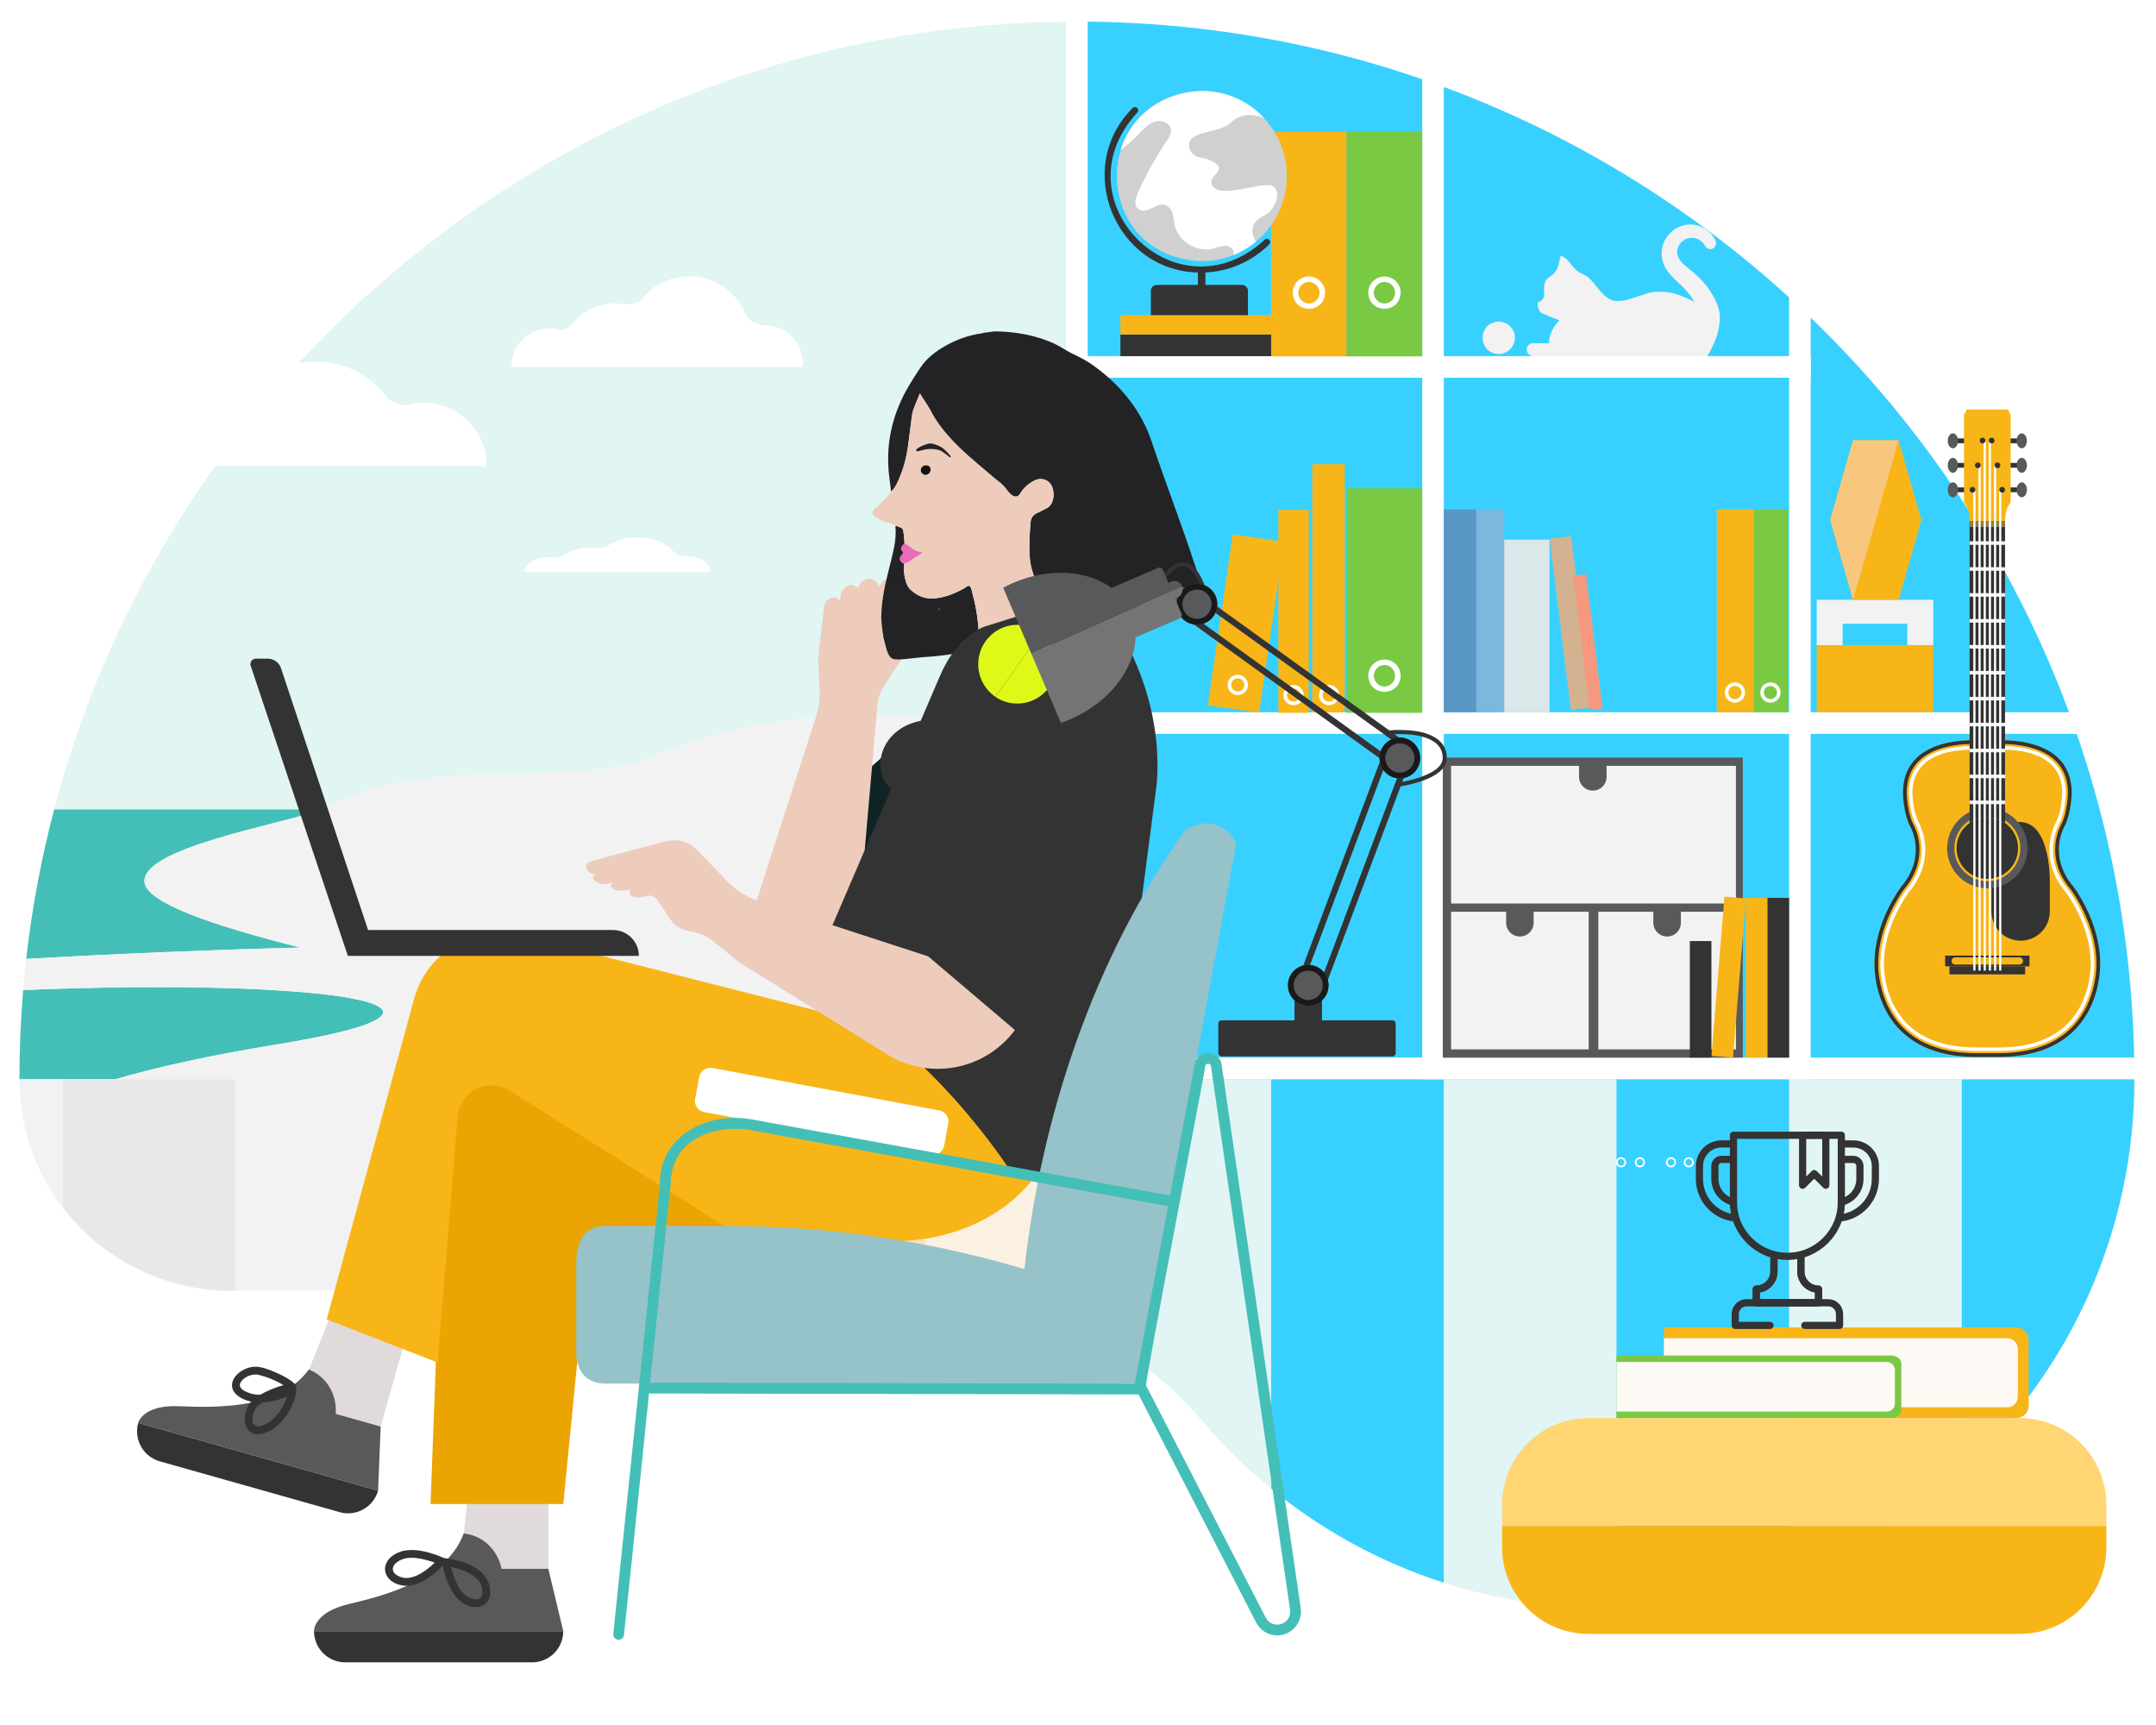 <svg width="600" height="480" viewBox="0 0 600 480" fill="none" xmlns="http://www.w3.org/2000/svg"><g clip-path="url(#clip0_43_5016)"><path d="M299.7 6.006C462.234 6.006 593.994 137.766 593.994 300.3H299.7V6.006z" fill="#38D1FF"/><path d="M89.751 225.225c29.654-16.076 67.19-5.096 91.564-14.419 30.129-13.579 78.54-16.087 99.851-4.102C281.166 206.704 281.136 215.581 280.884 225.225h18.813V6.006C163.109 6.006 48.262 99.058 15.07 225.225h74.681z" fill="#E1F5F3"/><path d="M6.442 275.482C5.759 283.665 5.413 291.938 5.405 300.3H32.129C43.726 296.956 58.246 293.682 76.438 290.734c67.188-10.888 12.644-18.629-69.996-15.252z" fill="#44BFB7"/><path d="M40.24 245.647c-1.376-9.643 37.278-16.062 49.511-20.42H15.073c-3.594 13.661-6.195 27.565-7.784 41.602C36.22 265.176 62.807 264.2 83.587 263.657 58.697 257.449 41.024 251.144 40.24 245.647z" fill="#44BFB7"/><path d="M278.992 249.083l-24.337 45.211S226.411 290.383 190.426 284.476C191.448 290.782 184.256 296.638 169.005 299.039 166.368 299.453 163.844 299.874 161.408 300.3H299.7V225.225H280.887C280.611 235.916 280.065 247.553 278.992 249.083z" fill="#8EBCBB"/><path d="M40.24 245.647C41.024 251.146 58.697 257.45 83.587 263.657 104.25 263.118 119.171 263.008 124.925 263.088 167.196 263.684 188.83 274.63 190.426 284.476 226.411 290.383 254.654 294.294 254.654 294.294l24.338-45.211C280.778 248.034 281.244 208.919 281.166 206.704 259.72 194.634 211.084 197.346 181.315 210.807 156.945 220.128 119.399 209.15 89.751 225.226c-12.234 4.357-50.887 10.777-49.511 20.421z" fill="#F2F2F2"/><path d="M190.426 284.476C188.83 274.628 167.196 263.682 124.925 263.088 119.171 263.008 104.25 263.118 83.588 263.657 62.808 264.2 36.223 265.176 7.289 266.829 6.965 269.7 6.682 272.584 6.442 275.483 89.081 272.106 143.626 279.848 76.438 290.735 58.248 293.683 43.726 296.958 32.129 300.301H161.408C163.844 299.878 166.368 299.454 169.005 299.04 184.256 296.638 191.448 290.782 190.426 284.476z" fill="#F2F2F2"/><path d="M545.945 300.3V409.072C561.1 395.297 573.204 378.503 581.479 359.77 589.754 341.037 594.017 320.779 593.993 300.3H545.945z" fill="#38D1FF"/><path d="M497.897 300.3V438.345C515.647 431.769 531.962 421.829 545.945 409.072V300.3H497.897z" fill="#44BFB7" fill-opacity=".16"/><path d="M449.85 447.409C466.26 447.097 482.501 444.033 497.898 438.345V300.3H449.85V447.409z" fill="#38D1FF"/><path d="M401.802 300.3V440.418C417.319 445.397 433.557 447.76 449.85 447.412V300.3H401.802z" fill="#44BFB7" fill-opacity=".16"/><path d="M353.753 300.3V414.246c14.235 11.656 30.534 20.533 48.048 26.169V300.297L353.753 300.3z" fill="#38D1FF"/><path d="M305.705 300.3v71.629C316.722 377.963 326.542 385.962 334.679 395.532 340.46 402.332 346.844 408.596 353.753 414.246V300.3H305.705z" fill="#44BFB7" fill-opacity=".16"/><path d="M257.657 300.3v58.884C274.47 359.474 290.959 363.849 305.705 371.929V300.3H257.657z" fill="#FBF1E2"/><path d="M209.609 300.3v58.859h46.228C256.445 359.159 257.051 359.173 257.657 359.184V300.3H209.609z" fill="#FCE2BA"/><path d="M209.61 300.3H161.562v58.859H209.61V300.3z" fill="#FBF1E2"/><path d="M161.562 300.3H113.514v58.859h48.048V300.3z" fill="#FCE2BA"/><path d="M113.513 300.3H65.465v58.859H113.513V300.3z" fill="#F2F2F2"/><path d="M17.417 300.3v35.629C23.031 343.311 30.309 349.262 38.659 353.298 47.008 357.334 56.193 359.342 65.465 359.156V300.3H17.417z" fill="#E8E8E8"/><path d="M5.405 300.3C5.387 313.174 9.608 325.695 17.417 335.929V300.3H5.405z" fill="#F2F2F2"/><path d="M6e2 294.294H296.696V300.301H6e2V294.294z" fill="#fff"/><path d="M6e2 198.198H296.696V204.205H6e2V198.198z" fill="#fff"/><path d="M503.904 99.099H296.696V105.105H503.904V99.099z" fill="#fff"/><path d="M302.703 300.3V0H296.697V300.3H302.703z" fill="#fff"/><path d="M401.803 300.3V20.571H395.796V300.3H401.803z" fill="#fff"/><path d="M503.904 300.3V80H497.898V300.3H503.904z" fill="#fff"/><path d="M6e2 300.3V198.198H593.994V300.3H6e2z" fill="#fff"/><path d="M365.206 198.246H374.215v-69.07H365.206v69.07z" fill="#F8B518"/><path d="M336.133 196.247l14.263 2.083L357.338 150.786l-14.263-2.083L336.133 196.247z" fill="#F8B518"/><path d="M355.764 198.353H364.234V141.882H355.764v56.471z" fill="#F8B518"/><path d="M412.012 141.742h-10.21v56.456h10.21V141.742z" fill="#5998C5"/><path d="M431.231 150.15H416.816v48.048h14.415V150.15z" fill="#DBE7E9"/><path d="M418.618 141.742H410.811v56.456H418.618V141.742z" fill="#7CB8DD"/><path d="M437.238 149.176 431.276 149.908 437.132 197.598 443.094 196.866 437.238 149.176z" fill="#D3B291"/><path d="M441.38 159.747 437.838 160.182 442.43 197.584 445.972 197.15 441.38 159.747z" fill="#F5987E"/><path d="M311.801 99.099h42.043V93.093H311.801v6.006z" fill="#333"/><path d="M311.801 93.093h42.043V87.688H311.801v5.406z" fill="#F8B518"/><path d="M395.797 135.882H374.775v62.462h21.022V135.882z" fill="#7AC943"/><path d="M369.883 191.088C370.186 191.09 370.486 191.149 370.767 191.265 371.05 191.382 371.307 191.554 371.523 191.77 371.74 191.986 371.912 192.242 372.029 192.524 372.146 192.805 372.207 193.107 372.207 193.411V193.412C372.207 194.028 371.961 194.618 371.523 195.054 371.088 195.488 370.499 195.732 369.883 195.735 366.786 195.621 366.785 191.201 369.883 191.088z" fill="#F8B518" stroke="#fff"/><path d="M344.471 188.265C344.774 188.266 345.074 188.326 345.354 188.441 345.638 188.558 345.895 188.731 346.111 188.946 346.328 189.162 346.5 189.418 346.617 189.7 346.734 189.982 346.795 190.283 346.795 190.588V190.589C346.795 191.204 346.549 191.795 346.111 192.231 345.676 192.664 345.087 192.909 344.471 192.911 341.374 192.798 341.372 188.378 344.471 188.265z" fill="#F8B518" stroke="#fff"/><path d="M360 191.088C360.303 191.09 360.604 191.149 360.884 191.265 361.167 191.382 361.424 191.554 361.641 191.77 361.857 191.986 362.029 192.242 362.146 192.524 362.263 192.805 362.324 193.107 362.324 193.411V193.412C362.324 194.028 362.078 194.618 361.641 195.054 361.205 195.488 360.616 195.732 360 195.735 356.903 195.621 356.902 191.201 360 191.088z" fill="#F8B518" stroke="#fff"/><path d="M385.285 185.031C386.074 185.043 386.826 185.365 387.379 185.927 387.933 186.488 388.243 187.245 388.243 188.034 388.243 188.823 387.933 189.58 387.379 190.141 386.826 190.703 386.074 191.025 385.285 191.037 384.497 191.025 383.745 190.703 383.191 190.141 382.638 189.58 382.328 188.823 382.328 188.034 382.328 187.245 382.638 186.488 383.191 185.927 383.745 185.365 384.497 185.043 385.285 185.031zM385.285 183.529C384.09 183.529 382.945 184.004 382.1 184.849 381.255 185.694 380.78 186.84 380.78 188.034 380.986 193.997 389.585 193.996 389.789 188.034 389.79 187.443 389.673 186.857 389.447 186.31 389.22 185.764 388.889 185.267 388.47 184.849 388.052 184.431 387.556 184.099 387.009 183.872 386.463 183.646 385.877 183.529 385.285 183.529z" fill="#fff"/><path d="M374.775 36.706H353.754V99.168h21.021V36.706z" fill="#F8B518"/><path d="M368.769 81.451C368.769 82.646 368.294 83.791 367.449 84.636 366.605 85.481 365.459 85.955 364.264 85.955 358.302 85.749 358.303 77.151 364.264 76.946 364.856 76.946 365.442 77.063 365.988 77.289 366.535 77.515 367.031 77.847 367.45 78.266 367.868 78.684 368.2 79.181 368.426 79.727 368.652 80.274 368.769 80.859 368.769 81.451z" fill="#F8B518"/><path d="M364.264 78.448C365.053 78.46 365.805 78.781 366.358 79.343 366.911 79.905 367.221 80.662 367.221 81.451S366.911 82.996 366.358 83.558 365.053 84.442 364.264 84.454C363.475 84.442 362.723 84.12 362.17 83.558s-.863-1.319-.863-2.107S361.617 79.905 362.17 79.343C362.723 78.781 363.475 78.46 364.264 78.448zm0-1.501C363.672 76.946 363.087 77.063 362.54 77.289 361.994 77.515 361.497 77.847 361.079 78.266 360.661 78.684 360.329 79.181 360.102 79.727 359.876 80.274 359.76 80.859 359.76 81.451 359.965 87.414 368.564 87.412 368.768 81.451 368.768 80.859 368.652 80.274 368.426 79.727 368.199 79.181 367.867 78.684 367.449 78.266 367.031 77.847 366.534 77.515 365.988 77.289 365.441 77.063 364.856 76.946 364.264 76.946z" fill="#fff"/><path d="M395.797 36.706H374.775V99.168h21.022V36.706z" fill="#7AC943"/><path d="M389.789 81.451C389.789 82.646 389.315 83.791 388.47 84.636 387.625 85.481 386.48 85.955 385.285 85.955 379.322 85.749 379.324 77.151 385.285 76.946 385.877 76.946 386.462 77.063 387.009 77.289 387.556 77.515 388.052 77.847 388.47 78.266 388.889 78.684 389.22 79.181 389.447 79.727 389.673 80.274 389.79 80.859 389.789 81.451z" fill="#7AC943"/><path d="M385.286 78.448C386.075 78.46 386.827 78.781 387.38 79.343 387.933 79.905 388.244 80.662 388.244 81.451S387.933 82.996 387.38 83.558 386.075 84.442 385.286 84.454C384.498 84.442 383.746 84.12 383.192 83.558 382.639 82.996 382.329 82.239 382.329 81.451S382.639 79.905 383.192 79.343C383.746 78.781 384.498 78.46 385.286 78.448zm0-1.501C384.091 76.946 382.946 77.421 382.101 78.266 381.256 79.11 380.781 80.256 380.781 81.451 380.987 87.414 389.586 87.412 389.79 81.451 389.791 80.859 389.674 80.274 389.448 79.727 389.221 79.181 388.89 78.684 388.471 78.266 388.053 77.847 387.557 77.515 387.01 77.289 386.463 77.063 385.878 76.946 385.286 76.946z" fill="#fff"/><path d="M487.396 141.742h10.209v56.456H487.396V141.742z" fill="#7AC943"/><path d="M477.786 141.742h10.21v56.456h-10.21V141.742z" fill="#F8B518"/><path d="M482.823 190.382C483.127 190.384 483.427 190.443 483.707 190.559 483.99 190.676 484.247 190.848 484.464 191.064 484.68 191.28 484.853 191.536 484.97 191.818 485.087 192.099 485.147 192.401 485.147 192.706V192.707C485.147 193.322 484.901 193.912 484.464 194.348 484.029 194.782 483.439 195.026 482.823 195.029 479.726 194.915 479.725 190.496 482.823 190.382z" fill="#F8B518" stroke="#fff"/><path d="M492.706 190.382C493.009 190.384 493.31 190.443 493.59 190.559 493.873 190.676 494.13 190.848 494.347 191.064 494.563 191.28 494.735 191.536 494.853 191.818 494.969 192.099 495.03 192.401 495.03 192.706V192.707C495.03 193.322 494.784 193.912 494.347 194.348 493.912 194.782 493.322 195.026 492.706 195.029 489.609 194.915 489.608 190.496 492.706 190.382z" fill="#7AC943" stroke="#fff"/><path d="M485.01 210.811H401.526v83.483H485.01V210.811z" fill="#58595B"/><path fill-rule="evenodd" clip-rule="evenodd" d="M426.802 253.701V256.765C426.802 257.78 426.398 258.754 425.68 259.473 424.962 260.191 423.988 260.594 422.972 260.594 421.957 260.594 420.983 260.191 420.264 259.473 419.546 258.754 419.143 257.78 419.143 256.765V253.701H403.825v38.296H442.12V253.701H426.802z" fill="#F2F2F2"/><path fill-rule="evenodd" clip-rule="evenodd" d="M467.777 253.701V256.765C467.777 257.78 467.374 258.754 466.656 259.473 465.937 260.191 464.963 260.594 463.948 260.594 462.932 260.594 461.958 260.191 461.24 259.473 460.522 258.754 460.118 257.78 460.118 256.765V253.701H444.801v38.296h38.295V253.701H467.777z" fill="#F2F2F2"/><path fill-rule="evenodd" clip-rule="evenodd" d="M447.098 213.106V216.169C447.098 217.185 446.694 218.159 445.976 218.877 445.258 219.595 444.284 219.999 443.268 219.999 442.253 219.999 441.279 219.595 440.56 218.877 439.842 218.159 439.439 217.185 439.439 216.169V213.106H403.824v38.295h79.271V213.106H447.098z" fill="#F2F2F2"/><path d="M321.942 79.279h23.68C346.065 79.279 346.491 79.456 346.804 79.77 347.118 80.084 347.294 80.509 347.294 80.953V87.688H320.269V80.953C320.269 80.509 320.445 80.083 320.759 79.769 321.072 79.456 321.498 79.279 321.942 79.279z" fill="#333"/><path d="M353.213 66.718C353.129 66.634 353.03 66.568 352.92 66.522 352.811 66.477 352.694 66.454 352.576 66.454 352.457 66.454 352.34 66.477 352.231 66.522 352.121 66.568 352.022 66.634 351.939 66.718 327.462 89.243 294 55.749 316.517 31.295 316.673 31.124 316.756 30.899 316.751 30.668 316.745 30.436 316.65 30.216 316.486 30.052 316.322 29.889 316.102 29.795 315.87 29.79 315.639 29.785 315.414 29.869 315.243 30.025 298.631 46.538 310.197 75.262 333.367 75.826V79.54H335.465V75.812C342.151 75.517 348.484 72.726 353.213 67.989 353.382 67.82 353.476 67.592 353.476 67.353 353.476 67.115 353.381 66.886 353.213 66.718z" fill="#333"/><path d="M358.105 48.988C358.105 42.705 355.609 36.68 351.166 32.237 346.723 27.795 340.698 25.299 334.415 25.299c-31.426 1.248-31.417 46.139.0 47.382C337.526 72.681 340.607 72.068 343.481 70.877 346.355 69.687 348.967 67.941 351.167 65.741 353.367 63.541 355.112 60.929 356.302 58.055 357.493 55.18 358.106 52.099 358.105 48.988z" fill="#D0D0D0"/><path d="M316.771 37.444C318.154 36.004 319.533 34.389 321.447 33.822 323.361 33.256 325.916 34.405 325.911 36.402 325.807 37.352 325.426 38.251 324.817 38.988 321.69 43.648 318.962 48.563 316.663 53.682 316.012 55.129 315.492 57.071 316.693 58.105 319.06 59.949 321.849 56.219 324.345 57.07 324.841 57.285 325.279 57.615 325.624 58.031 325.969 58.447 326.211 58.939 326.33 59.466 326.637 60.499 326.673 61.593 326.906 62.646 327.913 67.2 333.084 70.362 337.597 69.183 338.562 68.84 339.553 68.578 340.562 68.401 342.067 68.189 343.809 69.359 343.272 70.964 345.531 70.054 347.635 68.802 349.512 67.251 348.441 65.531 348.1 63.282 349.37 61.77 350.739 60.138 352.701 60.013 353.908 58.259 356.298 54.786 355.614 52.334 353.908 51.651c-3.002-1.2-16.699 4.688-16.816-1.2C337.07 49.334 339.432 47.805 339.275 46.698 339.106 45.505 336.18 44.096 334.122 43.849 333.287 43.77 332.505 43.401 331.914 42.806S330.959 41.428 330.885 40.592C330.619 36.149 339.263 37.297 342.673 34.015 345.21 31.575 348.758 31.525 351.801 32.896c-12.097-13.316-34.67-8.19-39.95 8.866C313.609 40.463 315.255 39.018 316.771 37.444z" fill="#fff"/><path d="M505.58 179.513H538.013V166.9H505.58v12.613z" fill="#F2F2F2"/><path d="M512.787 179.579h18.019v-6.006H512.787v6.006z" fill="#38D1FF"/><path d="M528.37 122.523H515.691L509.352 144.712 515.691 166.9H528.37L534.71 144.712 528.37 122.523z" fill="#F8B518"/><path d="M515.691 122.523 509.352 144.712 515.691 166.9H515.702l12.634-44.377H515.691z" fill="#F8C77E"/><path d="M538.016 179.579H505.583v18.619H538.016V179.579z" fill="#F8B518"/><path d="M478.646 88.349C478.488 92.302 477.459 95.125 475.111 99.121H426.853C424.213 99.051 424.218 95.436 426.865 95.502H431.087S430.828 92.227 434.001 89.163L429.229 87.227C427.619 86.287 427.969 84.085 427.969 84.085S429.748 83.91 429.79 81.57C429.79 81.57 429.126 78.597 431.008 77.215L431.708 76.721C433.679 75.309 433.738 73.561 434.329 71.13 437.646 72.562 436.892 74.749 440.647 76.353 443.877 77.735 445.653 83.229 449.4 83.718 453.147 84.207 457.862 81.197 460.872 81.197 463.131 81.197 465.637 80.889 471.531 83.989 470.558 82.328 469.354 80.813 467.955 79.49 465.93 77.499 463.397 75.531 462.683 72.505 461.093 66.543 466.899 60.916 472.756 62.843 473.798 63.177 474.757 63.729 475.57 64.462 476.382 65.195 477.03 66.092 477.47 67.094 477.622 67.477 477.623 67.903 477.472 68.286 477.321 68.67 477.031 68.981 476.659 69.158 476.287 69.335 475.862 69.365 475.469 69.24 475.077 69.115 474.747 68.846 474.545 68.487 474.265 67.941 473.871 67.461 473.389 67.082 472.907 66.702 472.349 66.43 471.753 66.286 468.799 65.493 465.933 68.455 466.945 71.322 467.683 73.305 469.743 74.42 471.312 75.876 474.88 78.77 478.545 83.859 478.646 88.349z" fill="#F2F2F2"/><path d="M421.589 93.994C421.589 95.189 421.114 96.335 420.269 97.179 419.425 98.024 418.279 98.499 417.084 98.499 411.121 98.293 411.123 89.694 417.084 89.49 417.675 89.49 418.261 89.606 418.808 89.832 419.354 90.059 419.851 90.39 420.269 90.809 420.688 91.227 421.02 91.724 421.246 92.27 421.472 92.817 421.589 93.402 421.589 93.994z" fill="#F2F2F2"/><path d="M491.892 249.85H485.886v44.444H491.892V249.85z" fill="#F8B518"/><path d="M485.885 249.999 479.898 249.512 476.295 293.81 482.281 294.297 485.885 249.999z" fill="#F8B518"/><path d="M476.277 261.862H470.271v32.432H476.277V261.862z" fill="#333"/><path d="M497.898 249.85H491.892v44.444H497.898V249.85z" fill="#333"/><g filter="url(#filter0_i_43_5016)"><path d="M133.318 129.724C133.793 118.607 123.016 109.922 112.282 112.552 111.033 112.85 109.725 112.785 108.512 112.364 107.299 111.944 106.232 111.185 105.435 110.178 103.114 107.197 100.142 104.785 96.746 103.128 93.351 101.47 89.621 100.61 85.843 100.614 81.523 100.801 76.543 102.308 73.464 98.292 70.42 94.659 66.501 91.859 62.077 90.156 57.654 88.453 52.869 87.902 48.174 88.555 43.479 89.209 39.027 91.045 35.237 93.891 31.446 96.738 28.441 100.501 26.504 104.828 25.714 106.611 24.418 108.123 22.777 109.177 21.137 110.23 19.223 110.78 17.273 110.757 14.857 110.741 12.466 111.235 10.255 112.207 8.044 113.18 6.063 114.608 4.443 116.4c-1.62 1.791-2.843 3.905-3.589 6.202C.108 124.899-.144 127.328.114 129.73H133.314L133.318 129.724z" fill="#fff"/></g><path d="M142.352 102.099C142.311 100.505 142.636 98.923 143.3 97.474 143.965 96.025 144.952 94.748 146.186 93.739 147.421 92.73 148.87 92.017 150.422 91.654 151.974 91.292 153.589 91.289 155.143 91.646 155.902 91.828 156.698 91.788 157.436 91.532 158.174 91.276 158.823 90.814 159.307 90.201 160.718 88.387 162.525 86.919 164.59 85.91 166.655 84.901 168.923 84.378 171.221 84.38 173.849 84.493 176.876 85.412 178.749 82.968 180.599 80.757 182.982 79.053 185.673 78.016S191.274 76.644 194.13 77.042C196.986 77.44 199.693 78.558 201.998 80.29 204.303 82.023 206.129 84.314 207.305 86.946 207.785 88.031 208.573 88.951 209.571 89.592S211.733 90.568 212.919 90.554C214.389 90.545 215.844 90.846 217.189 91.438 218.535 92.031 219.739 92.901 220.725 93.991 221.71 95.082 222.454 96.368 222.907 97.767S223.513 100.643 223.355 102.104h-81L142.352 102.099z" fill="#fff"/><path d="M145.952 159.158C145.768 156.58 149.943 154.57 154.1 155.176 155.022 155.332 155.969 155.135 156.753 154.626 158.983 153.099 161.641 152.322 164.343 152.408 166.016 152.451 167.943 152.801 169.138 151.869 171.609 150.276 174.503 149.468 177.442 149.55 181.851 149.55 185.643 151.125 187.33 153.385 187.965 154.232 189.353 154.766 190.906 154.759 194.847 154.724 198.012 156.822 197.554 159.159h-51.6L145.952 159.158z" fill="#fff"/><path d="M130.923 409.13h21.678v31.756H127.628l3.295-31.756z" fill="#E1DADA"/><path d="M96.059 462.565h52.024C150.382 462.565 152.588 461.651 154.214 460.025 155.84 458.399 156.754 456.193 156.754 453.894H87.389C87.389 456.193 88.302 458.399 89.928 460.025 91.554 461.651 93.759 462.565 96.059 462.565z" fill="#333"/><path d="M156.755 453.892H87.388S87.126 448.713 96.998 446.366C108.509 443.646 124.482 439.113 129.027 426.705 134.407 427.218 138.515 431.341 139.595 436.55h13.006l4.154 17.342z" fill="#58595B"/><path d="M136.282 441.492C134.764 434.578 124.489 433.703 123.608 433.563 123.022 433.318 116.743 430.357 111.907 431.627 104.773 433.786 106.077 440.954 113.095 441.279 117.567 441.279 121.826 437.114 123.211 435.619 123.614 437.561 124.939 442.826 127.891 445.355 131.666 448.753 137.445 447.416 136.282 441.492zM111.318 438.756C108.153 437.538 108.895 434.83 112.497 433.714 115.142 432.965 118.937 434.085 120.972 434.826 118.749 437.025 114.597 440.145 111.318 438.756zM133.437 444.801C132.59 445.295 130.896 445.074 129.302 443.709 127.207 441.916 126.042 438.142 125.531 436.037 128.593 436.669 133.49 438.395 134.153 441.896 134.311 442.734 134.429 444.226 133.436 444.801H133.437z" fill="#333"/><path d="M92.533 364.685 113.394 370.578l-8.634 30.561L80.728 394.349l11.805-29.664z" fill="#E1DADA"/><path d="M44.454 406.627l50.064 14.145C96.731 421.397 99.102 421.117 101.108 419.995 103.115 418.872 104.594 416.998 105.22 414.785l-66.749-18.86C37.845 398.138 38.124 400.508 39.246 402.515S42.241 406.001 44.454 406.627z" fill="#333"/><path d="M105.222 414.785l-66.751-18.86S39.626 390.87 49.765 391.296C61.582 391.807 78.186 391.79 85.933 381.083 90.971 383.04 93.803 388.124 93.427 393.43l12.517 3.536L105.222 414.785z" fill="#58595B"/><path d="M82.497 386.266C82.999 384.306 74.815 380.796 72.489 380.455 67.228 379.228 60.887 385.598 67.202 389.049 68.048 389.502 68.957 389.827 69.897 390.016 66.749 393.671 67.635 400.802 73.765 398.74 79.105 396.832 82.495 390.024 82.497 386.266zM66.869 384.864C67.462 383.436 69.891 382.096 72.015 382.571 74.439 383.168 76.758 384.127 78.896 385.415 76.63 386.057 74.445 386.959 72.387 388.105 70.774 388.141 69.183 387.72 67.799 386.89 66.398 385.993 66.752 385.144 66.869 384.864zm5.728 11.952C68.904 397.79 70.135 392.016 72.305 390.749 72.557 390.574 72.819 390.407 73.082 390.243 75.449 390.112 77.772 389.539 79.929 388.555 79.017 391.25 76.594 395.766 72.597 396.816z" fill="#333"/><path fill-rule="evenodd" clip-rule="evenodd" d="M276.05 296.853C267.48 335.668 249.75 341.542 231.852 342.142L173.264 341.798C170.696 341.783 168.225 342.772 166.376 344.555 164.528 346.337 163.45 348.771 163.371 351.337l-6.614 67.176H119.82L123.491 320.852c-1.223-18.333 1.714-49.711 1.714-49.711L276.05 296.853z" fill="#EBA502"/><path fill-rule="evenodd" clip-rule="evenodd" d="M115.262 277.873 90.918 367.135l30.855 12 5.589-68.46C127.494 309.056 128.041 307.499 128.951 306.153 129.86 304.808 131.101 303.719 132.554 302.993S135.623 301.928 137.245 302.008C138.867 302.089 140.441 302.586 141.815 303.453l65.667 41.398L246.012 345.396C267.485 346.089 287.666 335.752 294.295 315.316L297.297 283.184 255.556 288.407 145.667 260.44C139.324 258.73 132.561 259.605 126.861 262.873 121.162 266.141 116.991 271.535 115.262 277.873z" fill="#F8B518"/><path d="M277.79 182.102l-46.848 41.442L231.382 255.298l59.02-20.944-12.612-52.252z" fill="#102325"/><path d="M207.883 264.587C207.694 261.34 208.116 258.087 209.129 254.997l18.206-56.308C229.162 192.52 227.114 187.174 227.944 180.622L229.324 168.947C229.704 166.298 232.904 165.143 233.87 167.446 233.43 163.169 237.221 161.501 238.821 163.873 239.496 160.12 244.115 160.211 244.685 163.544 245.378 160.194 249.903 160.266 250.114 163.338L250.476 168.477C250.792 167.997 251.223 167.602 251.729 167.329S252.802 166.913 253.377 166.914C253.646 166.933 253.907 167.018 254.136 167.162 254.365 167.305 254.555 167.503 254.689 167.737 254.824 167.971 254.898 168.235 254.907 168.505 254.915 168.775 254.857 169.043 254.738 169.285 253.78 171.19 252.997 173.178 252.399 175.224L251.124 183.083l-4.917 7.488C245.044 192.341 244.339 194.372 244.155 196.482l-6 68.503L207.883 264.587z" fill="#EDCCBC"/><path d="M249.822 134.092C251.396 130.736 252.313 127.226 252.769 123.576 253.093 120.973 253.437 118.37 253.772 115.768 253.897 114.804 254.195 113.909 254.557 113.018 255.024 111.869 255.484 110.718 255.993 109.453 256.935 111.153 258.121 112.571 258.952 114.213 260.385 117.044 262.298 119.558 264.454 121.925 267.572 125.347 271.134 128.305 274.675 131.293 275.771 132.217 276.833 133.177 277.988 134.037 278.842 134.673 279.56 135.448 280.187 136.3 280.59 136.847 281.038 137.358 281.594 137.772 282.483 138.432 283.38 138.29 283.919 137.344 284.832 135.741 286.182 134.594 287.826 133.735 289.924 132.639 292.321 133.637 292.931 135.823 293.342 137.299 293.343 138.722 292.605 140.124 292.259 140.779 291.735 141.219 291.072 141.543 290.206 141.965 289.341 142.39 288.484 142.828 287.495 143.335 286.922 144.111 286.824 145.204 286.514 148.684 286.309 152.161 286.63 155.651 286.908 158.671 288.109 161.375 289.431 164.056 290.34 165.9 291.458 167.61 292.813 169.176V169.177C293.724 170.096 294.69 170.96 295.692 171.787 297.606 173.365 299.164 175.258 300.801 177.085 302.301 178.759 303.186 178.916 305.294 178.012 306.795 177.369 308.29 176.712 309.846 176.201 311.698 175.647 313.563 175.132 315.398 174.532 319.627 173.148 323.878 171.838 328.179 170.682 329.697 170.273 331.198 169.794 332.688 169.295 334.311 168.753 334.927 167.799 334.808 166.155 334.783 165.809 334.753 165.463 334.703 165.121 334.288 162.279 333.313 159.586 332.421 156.868 328.692 145.504 324.359 134.341 320.546 123.003 318.058 115.606 313.624 109.374 307.537 104.241 305.316 102.368 303.005 100.656 300.362 99.364 298.823 98.612 297.27 97.862 295.829 96.957 293.531 95.512 291.035 94.538 288.421 93.797 284.63 92.723 280.743 92.248 276.79 92.203 275.805 92.335 274.82 92.468 273.834 92.6 273.551 92.666 273.27 92.754 272.983 92.796 269.536 93.307 266.329 94.433 263.3 96.126 260.447 97.719 257.926 99.614 256.124 102.326 255.125 103.829 254.15 105.343 253.215 106.882 248.21 115.12 246.246 123.933 247.56 133.371 247.718 134.507 247.847 135.647 247.989 136.786 248.843 136.04 249.36 135.079 249.822 134.092z" fill="#232326"/><path d="M272.362 176.241C272.233 172.304 271.548 168.455 270.514 164.66 270.359 164.093 270.254 163.356 269.822 163.087 269.315 162.771 268.795 163.454 268.311 163.721 265.8 165.107 263.194 166.172 260.288 166.488 257.494 166.792 255.228 165.839 253.3 164 252.663 163.393 252.349 162.597 252.09 161.788 251.582 160.198 251.466 158.566 251.604 156.91 251.581 156.873 251.566 156.819 251.532 156.802 250.28 156.191 250.094 155.353 251.04 154.317 251.369 153.958 251.47 153.755 251.107 153.328 250.563 152.691 250.849 151.918 251.729 151.304 251.662 150.096 251.573 148.892 251.353 147.698 251.27 147.244 251.109 146.947 250.647 146.797 250.288 146.68 249.935 146.534 249.6 146.364 249.381 146.253 249.279 146.311 249.196 146.501 249.349 148.343 249.221 150.168 248.874 151.993 248.366 154.658 247.64 157.275 247.003 159.912 246.091 163.694 245.327 167.498 245.269 171.394 245.128 171.794 245.391 172.19 245.276 172.59 245.297 172.627 245.297 172.664 245.276 172.701 245.347 173.391 245.417 174.081 245.488 174.771 245.549 175.241 245.609 175.711 245.67 176.181L245.669 176.18C245.913 176.757 245.733 177.411 246.006 177.983 246.473 179.416 246.61 180.941 247.385 182.294 247.756 182.943 248.209 183.338 248.958 183.439 249.901 183.566 250.84 183.497 251.783 183.404 253.754 183.209 255.715 182.933 257.695 182.803 260.571 182.614 263.433 182.281 266.279 181.811 267.903 181.543 269.42 180.856 271.065 180.69 271.368 179.936 271.543 179.151 271.463 178.353 271.376 177.477 271.641 176.782 272.362 176.241zM261.34 169.6C261.243 169.597 261.158 169.554 261.194 169.449 261.208 169.409 261.3 169.372 261.357 169.37 261.447 169.368 261.533 169.402 261.559 169.504 261.517 169.602 261.425 169.603 261.34 169.6z" fill="#232326"/><path d="M249.6 146.364C249.936 146.534 250.288 146.68 250.647 146.797 251.109 146.947 251.27 147.243 251.353 147.698 251.573 148.892 251.662 150.096 251.729 151.304 252.553 151.529 253.145 152.098 253.787 152.589 254.612 153.22 255.591 153.503 256.658 153.717 256.264 154.284 255.659 154.455 255.176 154.782 254.4 155.306 253.601 155.802 252.862 156.371 252.475 156.669 251.906 156.484 251.605 156.91 251.467 158.566 251.583 160.198 252.091 161.788 252.349 162.598 252.663 163.393 253.3 164.001 255.228 165.839 257.495 166.792 260.288 166.489 263.194 166.172 265.801 165.108 268.311 163.721 268.795 163.454 269.315 162.771 269.822 163.087 270.254 163.357 270.359 164.093 270.514 164.66 271.548 168.455 272.233 172.305 272.362 176.241 273.29 175.736 274.302 175.444 275.304 175.124 279.438 173.806 283.695 172.872 287.738 171.269 289.44 170.593 291.185 170.02 292.813 169.177V169.176C291.458 167.61 290.34 165.9 289.43 164.056 288.108 161.375 286.908 158.671 286.63 155.651 286.309 152.161 286.514 148.685 286.824 145.204 286.922 144.111 287.495 143.335 288.484 142.829 289.341 142.39 290.206 141.965 291.071 141.543 291.735 141.219 292.259 140.779 292.605 140.124 293.343 138.722 293.341 137.299 292.93 135.824 292.321 133.637 289.924 132.639 287.825 133.735 286.182 134.594 284.831 135.741 283.918 137.344 283.38 138.29 282.482 138.432 281.594 137.772 281.038 137.359 280.59 136.847 280.187 136.3 279.56 135.448 278.842 134.674 277.988 134.037 276.832 133.177 275.771 132.217 274.675 131.293 271.133 128.305 267.572 125.347 264.454 121.925 262.297 119.558 260.385 117.044 258.952 114.213 258.121 112.571 256.935 111.153 255.993 109.453 255.484 110.718 255.023 111.869 254.557 113.018 254.195 113.909 253.896 114.805 253.772 115.768 253.437 118.37 253.093 120.973 252.768 123.576 252.313 127.226 251.396 130.737 249.822 134.092 249.359 135.079 248.843 136.04 247.989 136.786 247.881 137.024 247.786 137.261 247.587 137.456 246.221 138.799 245.062 140.325 243.467 141.468 242.611 142.081 242.704 143.233 243.603 143.788 244.608 144.408 245.572 145.128 246.814 145.33 247.339 145.415 247.85 145.604 248.352 145.784 248.717 145.914 249.142 146.015 249.196 146.501 249.279 146.31 249.381 146.252 249.6 146.364zM257.542 129.487C258.318 129.417 258.914 129.842 258.996 130.523 259.082 131.244 258.443 132.045 257.718 132.123 257.011 132.2 256.351 131.681 256.259 130.976 256.164 130.251 256.763 129.557 257.542 129.487z" fill="#EDCCBC"/><path d="M252.863 156.37C253.601 155.802 254.401 155.306 255.176 154.782 255.66 154.455 256.264 154.284 256.658 153.717 255.592 153.503 254.612 153.22 253.787 152.589 253.145 152.098 252.553 151.529 251.729 151.304 250.849 151.917 250.564 152.69 251.107 153.328 251.471 153.754 251.369 153.957 251.041 154.317 250.095 155.353 250.28 156.191 251.532 156.802 251.567 156.819 251.581 156.872 251.605 156.91 251.906 156.484 252.475 156.669 252.863 156.37z" fill="#EA6BB7"/><path d="M261.359 169.37C261.301 169.372 261.209 169.408 261.196 169.449 261.16 169.554 261.245 169.597 261.341 169.6 261.427 169.603 261.518 169.602 261.56 169.504 261.535 169.401 261.448 169.368 261.359 169.37z" fill="#433F3E"/><path d="M257.718 132.123C258.442 132.045 259.082 131.244 258.995 130.523 258.914 129.842 258.317 129.417 257.542 129.487 256.762 129.557 256.164 130.251 256.258 130.976 256.351 131.681 257.01 132.2 257.718 132.123z" fill="#171314"/><path d="M263.039 125.288C263.506 125.738 263.937 126.235 264.411 126.723 264.541 126.857 264.675 127.105 264.543 127.224 264.449 127.308 264.311 127.229 264.209 127.151 263.053 126.268 262.088 125.331 260.717 125.088 259.438 124.86 258.097 124.868 256.853 125.208 256.514 125.3 255.31 125.762 255.006 125.436 254.42 124.811 257.984 123.422 258.676 123.399 259.895 123.36 261.091 123.977 262.19 124.573 262.495 124.79 262.773 125.032 263.039 125.288z" fill="#232326"/><path d="M261.573 188.108C259.886 192.045 258.087 196.237 256.224 200.571 244.572 202.857 242.286 214.857 248.001 219.429c-12.216 28.381-23.677 55.166-23.677 55.166 32.733 13.093 57.057 51.529 57.057 51.529L290.991 327.625c16.282-15.731 22.965-44.258 25.225-65.765L321.922 218.016C324.322 187.385 304.298 164.867 304.298 164.867L274.186 174.294C270.332 175.638 265.176 179.7 261.573 188.108z" fill="#333"/><path d="M258.316 266.118l-47.253-15.389C204.498 248.596 200.351 243.08 200.351 243.08L193.942 236.462C192.858 235.343 191.495 234.533 189.994 234.115 188.493 233.697 186.907 233.686 185.401 234.083l-20.089 5.31C161.278 240.271 163.502 243.328 165.785 243.255 163.597 244.102 166.209 247.062 170.552 245.579 168.721 247.234 172.022 248.577 175.569 247.415 174.126 248.981 176.205 250.505 180.211 249.268 182.065 248.889 183.198 250.712 183.198 250.712L186.323 255.541C188.772 259.441 192.487 258.811 195.549 260.088 198.61 261.365 203.267 266.274 206.763 268.429L246.87 293.38C252.567 296.924 259.389 298.196 265.98 296.942 272.571 295.689 278.449 292.002 282.447 286.614l-24.131-20.496z" fill="#EDCCBC"/><path d="M344.015 234.894 316.224 385.125 285.01 353.91C289.562 311.509 304.185 266.663 329.918 230.866L332.177 229.862C333.279 229.372 334.471 229.114 335.677 229.104 336.884 229.095 338.079 229.333 339.19 229.805 340.3 230.277 341.301 230.972 342.131 231.848 342.962 232.723 343.603 233.76 344.015 234.894z" fill="#96C2C9"/><path d="M168.647 384.988H316.841l-31.214-31.694L283.646 352.714C257.501 345.095 230.412 341.203 203.179 341.153c-26.701-.096-34.553.0-34.553.0C163.785 341.153 160.36 343.545 160.36 351.986v25.192C160.961 382.583 163.797 384.997 168.647 384.988z" fill="#96C2C9"/><path d="M195.94 309.442l63.174 11.826C260.808 321.585 262.439 320.468 262.756 318.774L263.905 312.638C264.222 310.943 263.105 309.312 261.411 308.995l-63.174-11.826C196.543 296.852 194.912 297.968 194.595 299.663L193.446 305.799C193.129 307.494 194.245 309.124 195.94 309.442z" fill="#fff"/><path d="M355.454 455.075C354.241 455.078 353.051 454.745 352.015 454.114 350.979 453.482 350.138 452.577 349.584 451.498l-33.297-64.571C315.89 386.168 315.76 385.298 315.918 384.456l16.547-88.367C333.236 291.929 339.355 291.989 339.968 296.239L361.991 447.52C362.12 448.456 362.048 449.41 361.78 450.317 361.511 451.224 361.052 452.063 360.433 452.778 359.815 453.493 359.05 454.068 358.192 454.464 357.333 454.86 356.4 455.069 355.454 455.075zM336.198 295.989C336.009 295.977 335.822 296.038 335.677 296.159 335.531 296.281 335.438 296.454 335.417 296.642 335.51 297.263 318.505 385.019 318.949 385.536l33.304 64.588C352.642 450.884 353.288 451.48 354.076 451.808 354.865 452.135 355.743 452.172 356.556 451.911 357.369 451.65 358.062 451.11 358.513 450.385 358.964 449.661 359.143 448.799 359.018 447.955L336.994 296.675C336.987 296.577 336.961 296.482 336.917 296.395 336.873 296.308 336.812 296.231 336.738 296.167 336.664 296.103 336.579 296.055 336.486 296.024 336.393 295.994 336.295 295.982 336.198 295.989z" fill="#44BFB7"/><path d="M172.165 456.277C171.955 456.276 171.747 456.232 171.555 456.146S171.191 455.936 171.05 455.78C170.909 455.624 170.803 455.44 170.737 455.24 170.672 455.04 170.649 454.829 170.67 454.62l12.973-124.941C183.354 315.632 197.593 308.855 210.523 311.728l115.656 21.045C326.571 332.844 326.918 333.068 327.145 333.395 327.372 333.723 327.459 334.127 327.388 334.519 327.317 334.911 327.093 335.258 326.765 335.485 326.438 335.711 326.034 335.799 325.642 335.728L209.955 314.674C206.453 313.91 202.827 313.914 199.326 314.685 191.149 316.578 186.647 321.93 186.647 329.755 186.533 329.833 173.754 454.822 173.658 454.93 173.62 455.299 173.446 455.642 173.17 455.89 172.894 456.139 172.536 456.277 172.165 456.277z" fill="#44BFB7"/><path d="M180.183 384.749 180.178 387.752l137.643.262L317.827 385.011l-137.644-.262z" fill="#44BFB7"/><path fill-rule="evenodd" clip-rule="evenodd" d="M74.51 183.277H71.188C70.949 183.277 70.714 183.334 70.501 183.443 70.289 183.552 70.105 183.71 69.966 183.903 69.827 184.097 69.735 184.321 69.7 184.557 69.664 184.793 69.685 185.035 69.761 185.261l27.044 80.715H177.79C177.79 264.07 177.032 262.242 175.684 260.894 174.336 259.546 172.508 258.789 170.602 258.789H102.437L78.204 185.936C77.945 185.161 77.449 184.488 76.786 184.011S75.327 183.277 74.51 183.277z" fill="#333"/><path fill-rule="evenodd" clip-rule="evenodd" d="M560.921 369.369C561.841 369.326 562.741 369.648 563.424 370.266 564.107 370.885 564.517 371.748 564.565 372.668v18.628C564.517 392.216 564.107 393.079 563.424 393.697S561.841 394.638 560.921 394.595H463.063V369.369H560.921z" fill="#F8B518"/><path d="M558.565 391.591H463.064V372.372h95.501C559.36 372.372 560.123 372.688 560.685 373.25 561.247 373.812 561.562 374.574 561.562 375.369v13.225C561.562 389.389 561.247 390.151 560.685 390.713 560.123 391.275 559.36 391.591 558.565 391.591z" fill="#FDFAF5"/><path fill-rule="evenodd" clip-rule="evenodd" d="M526.283 377.177C527.855 377.177 529.129 378.197 529.129 379.455v12.862C529.129 393.575 527.855 394.595 526.283 394.595H449.85V377.177h76.433z" fill="#7AC943"/><path d="M525.059 392.792h-75.21V378.978h75.21C525.661 378.978 526.238 379.217 526.663 379.643 527.088 380.068 527.327 380.645 527.327 381.246v9.279C527.327 390.822 527.268 391.117 527.155 391.392 527.041 391.668 526.873 391.918 526.663 392.128 526.452 392.339 526.202 392.506 525.927 392.62 525.652 392.734 525.357 392.792 525.059 392.792z" fill="#FDFAF5"/><path d="M586.186 418.619C586.167 412.253 583.63 406.154 579.13 401.653 574.629 397.151 568.53 394.614 562.164 394.595H442.042C435.676 394.613 429.576 397.15 425.075 401.652 420.573 406.153 418.036 412.253 418.018 418.619V424.625H586.186V418.619z" fill="#FFD673"/><path d="M418.018 424.625V430.631C418.036 436.996 420.573 443.096 425.075 447.598 429.576 452.099 435.676 454.636 442.042 454.655H562.164C568.53 454.635 574.629 452.098 579.13 447.597 583.63 443.095 586.167 436.996 586.186 430.631V424.625H418.018z" fill="#F8B518"/><path d="M389.052 218.926C389.188 218.908 392.427 218.469 395.72 217.315 397.682 216.628 399.252 215.827 400.386 214.936 401.889 213.754 402.648 212.402 402.642 210.916 402.633 208.953 401.917 207.321 400.512 206.064 398.681 204.425 395.738 203.457 391.764 203.187 388.849 202.989 386.49 203.253 386.391 203.264L386.52 204.41 386.455 203.837 386.52 204.41C386.612 204.399 395.813 203.399 399.752 206.926 400.919 207.971 401.489 209.277 401.496 210.921 401.508 213.517 398.165 215.236 395.359 216.221 392.175 217.339 388.934 217.779 388.902 217.783L389.052 218.926z" fill="#333"/><path d="M336.745 167.539C335.754 163.815 334.611 160.994 333.349 159.154 332.194 157.47 330.901 156.547 329.508 156.411 325.321 156.002 321.972 162.894 321.831 163.188L322.865 163.691C322.877 163.665 323.682 162.001 324.925 160.413 326.018 159.017 327.682 157.389 329.402 157.558 331.042 157.719 333.455 159.632 335.638 167.833L336.745 167.539z" fill="#333"/><path d="M339.974 283.918h20.274V274.671C360.248 272.54 361.962 270.813 364.078 270.813 366.195 270.813 367.908 272.54 367.908 274.671V283.918H387.49C387.993 283.918 388.413 284.287 388.413 284.793V293.044C388.413 293.55 387.993 293.96 387.49 293.96H339.974C339.471 293.96 339.043 293.55 339.043 293.044V284.793C339.043 284.287 339.471 283.918 339.974 283.918z" fill="#333"/><path d="M389.235 206.938C389.498 206.938 389.759 206.986 390.009 207.082 390.556 207.29 390.99 207.701 391.231 208.237 391.471 208.774 391.489 209.373 391.282 209.924L366.171 276.73C365.851 277.582 365.027 278.155 364.122 278.155 363.859 278.155 363.598 278.107 363.348 278.012 362.218 277.581 361.647 276.306 362.075 275.169l25.111-66.806C387.507 207.511 388.33 206.938 389.235 206.938zM389.235 205.208C387.657 205.208 386.171 206.177 385.579 207.751l-25.111 66.806C359.704 276.589 360.721 278.86 362.74 279.629 363.195 279.803 363.663 279.885 364.122 279.885 365.7 279.885 367.186 278.916 367.778 277.342l25.111-66.806C393.653 208.504 392.636 206.233 390.617 205.464 390.162 205.29 389.695 205.208 389.235 205.208z" fill="#333"/><path d="M331.365 166.083C331.822 166.083 332.261 166.226 332.636 166.495l57.702 41.564C391.32 208.766 391.547 210.146 390.844 211.135 390.434 211.712 389.767 212.057 389.06 212.057 388.603 212.057 388.163 211.914 387.789 211.645l-57.702-41.564C329.105 169.374 328.878 167.994 329.58 167.005 329.991 166.428 330.658 166.083 331.365 166.083zM331.365 164.354C330.146 164.354 328.946 164.925 328.183 165.999 326.927 167.766 327.332 170.224 329.087 171.488l57.702 41.563C387.478 213.548 388.273 213.786 389.06 213.786 390.278 213.786 391.479 213.215 392.242 212.141 393.497 210.374 393.093 207.916 391.337 206.652l-57.702-41.563C332.946 164.592 332.152 164.354 331.365 164.354z" fill="#333"/><path d="M316.056 164.206C315.571 166.254 316.827 168.311 318.861 168.8l11.517 2.767C332.412 172.055 334.455 170.791 334.941 168.743L334.95 168.701C335.436 166.653 334.18 164.596 332.146 164.108l-11.517-2.767C318.595 160.852 316.552 162.116 316.066 164.164L316.056 164.206z" fill="#58595B"/><path d="M389.571 216.609C392.693 216.609 395.224 214.061 395.224 210.918S392.693 205.227 389.571 205.227C386.449 205.227 383.918 207.775 383.918 210.918S386.449 216.609 389.571 216.609z" fill="#58595B"/><path d="M389.571 206.841C391.804 206.841 393.62 208.67 393.62 210.918 393.62 213.166 391.804 214.995 389.571 214.995 387.338 214.995 385.522 213.166 385.522 210.918 385.522 208.67 387.338 206.841 389.571 206.841zm0-1.614C386.449 205.227 383.918 207.775 383.918 210.918S386.449 216.609 389.571 216.609C392.693 216.609 395.224 214.061 395.224 210.918S392.693 205.227 389.571 205.227z" fill="#191919"/><path d="M364.074 279.864C367.196 279.864 369.727 277.316 369.727 274.173 369.727 271.03 367.196 268.482 364.074 268.482S358.421 271.03 358.421 274.173C358.421 277.316 360.952 279.864 364.074 279.864z" fill="#58595B"/><path d="M364.074 270.097C366.307 270.097 368.123 271.925 368.123 274.173S366.307 278.25 364.074 278.25 360.024 276.421 360.024 274.173 361.841 270.097 364.074 270.097zM364.074 268.482C360.952 268.482 358.421 271.03 358.421 274.173 358.421 277.316 360.952 279.864 364.074 279.864S369.727 277.316 369.727 274.173C369.727 271.03 367.196 268.482 364.074 268.482z" fill="#191919"/><path d="M333.114 173.828C336.236 173.828 338.767 171.28 338.767 168.137S336.236 162.446 333.114 162.446C329.992 162.446 327.461 164.994 327.461 168.137S329.992 173.828 333.114 173.828z" fill="#58595B"/><path d="M333.114 164.06C335.347 164.06 337.163 165.889 337.163 168.137S335.347 172.214 333.114 172.214 329.064 170.385 329.064 168.137 330.881 164.06 333.114 164.06zm0-1.614C329.992 162.446 327.461 164.994 327.461 168.137S329.992 173.828 333.114 173.828C336.236 173.828 338.767 171.28 338.767 168.137S336.236 162.446 333.114 162.446z" fill="#191919"/><g filter="url(#filter1_d_43_5016)"><path d="M294.006 184.82c0 6.054-4.875 10.961-10.888 10.961C280.852 195.781 278.748 195.084 277.005 193.891l12.656-17.832C292.3 178.059 294.006 181.239 294.006 184.82z" fill="#DEF818"/><path d="M272.23 184.82c0-6.054 4.875-10.961 10.888-10.961C285.574 173.859 287.84 174.678 289.661 176.059l-12.656 17.832C274.123 191.919 272.23 188.592 272.23 184.82z" fill="#DEF818"/></g><path d="M327.809 166.197 327.015 166.559 328.8 170.775C329.012 171.278 328.778 171.861 328.275 172.078l-12.24 5.273C315.726 186.154 308.793 195.38 298.017 200.08 297.095 200.481 296.17 200.838 295.243 201.154L287.011 181.886l41.977-18.797C329.324 164.201 328.896 165.703 327.809 166.197z" fill="#747474"/><path d="M281.808 162.261C291.938 157.843 302.628 158.66 309.33 163.593L322.316 157.999C322.818 157.782 323.398 158.014 323.611 158.517L325.176 162.215 325.882 161.894C327.062 161.357 328.446 161.878 328.974 163.058L328.988 163.089C328.959 162.995 329.029 163.182 328.988 163.089L287.01 181.886 279.172 163.541C280.023 163.085 280.902 162.656 281.808 162.261z" fill="#58595B"/><path d="M546.798 121.996H544.52V123.331H546.798V121.996z" fill="#333"/><path d="M544.909 122.663C544.909 123.812 544.268 124.744 543.477 124.744 542.685 124.744 542.043 123.812 542.043 122.663S542.685 120.582 543.477 120.582C544.268 120.582 544.909 121.514 544.909 122.663z" fill="#58595B"/><path d="M546.798 128.81H544.52v1.334H546.798V128.81z" fill="#333"/><path d="M544.909 129.477C544.909 130.626 544.268 131.558 543.477 131.558 542.685 131.558 542.043 130.626 542.043 129.477S542.685 127.397 543.477 127.397C544.268 127.397 544.909 128.328 544.909 129.477z" fill="#58595B"/><path d="M546.798 135.624H544.52V136.959H546.798V135.624z" fill="#333"/><path d="M544.909 136.292C544.909 137.441 544.268 138.373 543.477 138.373 542.685 138.373 542.043 137.441 542.043 136.292 542.043 135.142 542.685 134.211 543.477 134.211 544.268 134.211 544.909 135.142 544.909 136.292z" fill="#58595B"/><path d="M561.596 121.996h-2.279V123.331h2.279V121.996z" fill="#333"/><path d="M561.207 122.663C561.207 123.812 561.848 124.744 562.639 124.744 563.431 124.744 564.073 123.812 564.073 122.663S563.431 120.582 562.639 120.582C561.848 120.582 561.207 121.514 561.207 122.663z" fill="#58595B"/><path d="M561.596 128.81h-2.279v1.334h2.279V128.81z" fill="#333"/><path d="M561.207 129.477C561.207 130.626 561.848 131.558 562.639 131.558 563.431 131.558 564.073 130.626 564.073 129.477S563.431 127.397 562.639 127.397C561.848 127.397 561.207 128.328 561.207 129.477z" fill="#58595B"/><path d="M561.596 135.624h-2.279V136.959h2.279V135.624z" fill="#333"/><path d="M561.207 136.292C561.207 137.441 561.848 138.373 562.639 138.373 563.431 138.373 564.073 137.441 564.073 136.292 564.073 135.142 563.431 134.211 562.639 134.211 561.848 134.211 561.207 135.142 561.207 136.292z" fill="#58595B"/><path d="M584.464 267.997C584.464 256.411 577.045 246.757 577.045 246.757 569.802 238.26 574.437 230.151 574.437 230.151 576.465 226.385 576.544 220.678 576.544 220.678c0-16.895-21.981-14.598-21.981-14.598H551.556S529.575 203.783 529.575 220.678C529.575 220.678 529.654 226.385 531.682 230.151 531.682 230.151 536.317 238.26 529.074 246.757 529.074 246.757 521.654 256.411 521.654 267.997c0 0-1.173 26.107 28.277 26.107H556.188C585.637 294.104 584.464 267.997 584.464 267.997z" fill="#F8B518"/><path d="M560.354 228.902C562.141 230.737 563.245 233.24 563.245 236.003 563.245 241.242 559.288 245.553 554.202 246.122V253.636C554.202 258.121 557.838 261.757 562.323 261.757 566.807 261.757 570.443 258.121 570.443 253.636v-8.744S570.713 226.703 560.354 228.902z" fill="#333"/><path d="M557.147 208.108C555.93 208.108 555.092 208.173 554.841 208.196L554.522 208.213 551.216 208.192C551.188 208.189 551.16 208.186 551.131 208.183 551.021 208.175 550.86 208.164 550.652 208.152 550.118 208.122 549.553 208.107 548.971 208.107 537.858 208.107 531.727 212.559 531.709 220.641V220.662 220.683C531.71 220.735 531.832 225.929 533.559 229.137 534.09 230.115 538.493 238.901 530.778 248.047L530.736 248.096 530.699 248.148C529.992 249.11 523.796 257.839 523.788 267.975L523.783 268.134C523.77 268.519 523.521 278.106 530.136 284.964 534.62 289.614 541.28 291.972 549.931 291.972H556.188C564.877 291.972 571.557 289.593 576.042 284.903 582.463 278.186 582.351 268.785 582.335 268.135L582.331 267.975C582.322 257.757 576.126 249.099 575.419 248.145L575.384 248.097 575.345 248.051C567.624 238.903 572.028 230.117 572.556 229.145 574.285 225.934 574.405 220.896 574.41 220.683L574.411 220.661V220.64C574.392 212.559 568.26 208.108 557.147 208.108z" stroke="#fff" stroke-miterlimit="10"/><path d="M557.147 207.017C559.682 207.017 564.535 207.312 568.566 209.282 573.168 211.531 575.501 215.366 575.501 220.664 575.501 220.718 575.399 226.157 573.524 229.648 573.404 229.862 572.247 232.003 571.986 235.182 571.739 238.193 572.276 242.757 576.232 247.41 576.586 247.881 583.422 257.126 583.422 267.997V268.021L583.423 268.043C583.427 268.146 583.782 278.401 576.814 285.672 572.116 290.576 565.176 293.062 556.187 293.062H549.93C540.941 293.062 534.001 290.576 529.303 285.672 522.336 278.401 522.69 268.146 522.695 268.044L522.696 268.021V267.997C522.696 257.147 529.537 247.877 529.887 247.41 533.842 242.756 534.379 238.193 534.132 235.182 533.871 232.003 532.714 229.862 532.594 229.648 530.719 226.157 530.618 220.718 530.617 220.678 530.617 215.366 532.95 211.531 537.552 209.282 541.582 207.312 546.436 207.017 548.971 207.017 550.468 207.017 551.438 207.116 551.447 207.116L551.501 207.122H551.556 554.563 554.618L554.672 207.116C554.681 207.116 555.65 207.017 557.147 207.017zm0-1.042C555.568 205.975 554.563 206.08 554.563 206.08H551.556S550.551 205.975 548.972 205.975C543.163 205.975 529.575 207.394 529.575 220.678 529.575 220.678 529.654 226.385 531.682 230.151 531.682 230.151 536.317 238.26 529.074 246.757 529.074 246.757 521.654 256.411 521.654 267.997c0 0-1.173 26.107 28.277 26.107H556.188c29.449.0 28.277-26.107 28.277-26.107C584.465 256.411 577.045 246.757 577.045 246.757 569.803 238.26 574.437 230.151 574.437 230.151 576.465 226.385 576.544 220.678 576.544 220.678 576.543 207.395 562.957 205.975 557.147 205.975z" fill="#333"/><path d="M559.556 115.457 558.774 113.962h-11.43L546.562 115.457v24.364C548.179 141.499 548.125 144.993 548.125 144.993H557.992S557.939 141.499 559.556 139.821V115.457z" fill="#F8B518"/><path d="M564.795 265.902H541.321V268.891H564.795V265.902z" fill="#333"/><path d="M563.582 268.891H542.536V271.133H563.582V268.891z" fill="#333"/><path d="M544.123 267.396h17.872" stroke="#F8B518" stroke-width="2" stroke-miterlimit="10" stroke-linecap="round"/><path d="M563.245 236.003C563.245 241.63 558.685 246.19 553.059 246.19s-10.187-4.56-10.187-10.187c0-5.625 4.561-10.186 10.187-10.186S563.245 230.378 563.245 236.003z" stroke="#58595B" stroke-width="2" stroke-miterlimit="10"/><path d="M561.615 236.003C561.615 240.729 557.785 244.56 553.06 244.56 548.334 244.56 544.503 240.729 544.503 236.003 544.503 231.278 548.334 227.447 553.06 227.447 557.785 227.447 561.615 231.278 561.615 236.003z" fill="#333"/><path d="M553.06 227.447C554.899 227.447 556.598 228.033 557.993 229.02V144.993H548.126V229.02C549.521 228.033 551.22 227.447 553.06 227.447z" fill="#333"/><path d="M548.126 223.266H557.993" stroke="#F2F2F2" stroke-miterlimit="10"/><path d="M548.126 216.049H557.993" stroke="#F2F2F2" stroke-miterlimit="10"/><path d="M548.126 208.834H557.993" stroke="#F2F2F2" stroke-miterlimit="10"/><path d="M548.126 201.619H557.993" stroke="#F2F2F2" stroke-miterlimit="10"/><path d="M548.126 194.402H557.993" stroke="#F2F2F2" stroke-miterlimit="10"/><path d="M548.126 187.187H557.993" stroke="#F2F2F2" stroke-miterlimit="10"/><path d="M548.126 179.971H557.993" stroke="#F2F2F2" stroke-miterlimit="10"/><path d="M548.126 172.756H557.993" stroke="#F2F2F2" stroke-miterlimit="10"/><path d="M548.126 165.54H557.993" stroke="#F2F2F2" stroke-miterlimit="10"/><path d="M548.126 158.324H557.993" stroke="#F2F2F2" stroke-miterlimit="10"/><path d="M548.126 151.108H557.993" stroke="#F2F2F2" stroke-miterlimit="10"/><path d="M557.993 144.993H548.126V146.655H557.993V144.993z" fill="#8A7E4E"/><path d="M549.461 136.372V270.071" stroke="#fff" stroke-width=".6" stroke-miterlimit="10"/><path d="M550.9 129.479V270.071" stroke="#fff" stroke-width=".6" stroke-miterlimit="10"/><path d="M552.34 122.586V270.071" stroke="#fff" stroke-width=".6" stroke-miterlimit="10"/><path d="M553.779 122.586V270.071" stroke="#fff" stroke-width=".6" stroke-miterlimit="10"/><path d="M555.218 129.479V270.071" stroke="#fff" stroke-width=".6" stroke-miterlimit="10"/><path d="M556.656 136.372V270.071" stroke="#fff" stroke-width=".6" stroke-miterlimit="10"/><path d="M549.734 136.292C549.734 136.736 549.374 137.096 548.929 137.096 548.485 137.096 548.124 136.736 548.124 136.292 548.124 135.847 548.485 135.486 548.929 135.486 549.374 135.486 549.734 135.847 549.734 136.292z" fill="#333"/><path d="M557.994 136.292C557.994 136.736 557.633 137.096 557.189 137.096 556.744 137.096 556.384 136.736 556.384 136.292 556.384 135.847 556.744 135.486 557.189 135.486 557.633 135.486 557.994 135.847 557.994 136.292z" fill="#333"/><path d="M556.682 129.479C556.682 129.924 556.322 130.284 555.877 130.284 555.431 130.284 555.071 129.923 555.071 129.479 555.071 129.035 555.431 128.675 555.877 128.675 556.322 128.675 556.682 129.035 556.682 129.479z" fill="#333"/><path d="M555.071 122.586C555.071 123.031 554.711 123.391 554.267 123.391 553.823 123.391 553.462 123.03 553.462 122.586S553.823 121.781 554.267 121.781C554.712 121.782 555.071 122.142 555.071 122.586z" fill="#333"/><path d="M552.535 122.586C552.535 123.031 552.174 123.391 551.729 123.391 551.285 123.391 550.925 123.03 550.925 122.586S551.285 121.781 551.729 121.781C552.174 121.782 552.535 122.142 552.535 122.586z" fill="#333"/><path d="M551.221 129.479C551.221 129.924 550.861 130.284 550.417 130.284 549.972 130.284 549.611 129.923 549.611 129.479 549.611 129.035 549.972 128.675 550.417 128.675 550.861 128.675 551.221 129.035 551.221 129.479z" fill="#333"/><path d="M469.97 322.489C470.218 322.493 470.453 322.594 470.627 322.771 470.8 322.948 470.897 323.186 470.897 323.434 470.897 323.682 470.8 323.92 470.627 324.097 470.453 324.273 470.218 324.375 469.97 324.378 469.723 324.375 469.488 324.273 469.314 324.097 469.141 323.92 469.044 323.682 469.044 323.434 469.044 323.186 469.141 322.948 469.314 322.771 469.488 322.594 469.723 322.493 469.97 322.489zM469.97 322.017C469.596 322.017 469.237 322.166 468.972 322.432 468.707 322.698 468.559 323.058 468.559 323.434 468.623 325.309 471.318 325.309 471.382 323.434 471.382 323.248 471.346 323.064 471.275 322.892 471.204 322.72 471.1 322.563 470.969 322.432 470.838 322.3 470.682 322.196 470.511 322.125 470.339 322.053 470.156 322.017 469.97 322.017z" fill="#fff"/><path d="M465.029 322.489C465.276 322.493 465.512 322.594 465.685 322.771 465.859 322.948 465.956 323.186 465.956 323.434 465.956 323.682 465.859 323.92 465.685 324.097 465.512 324.273 465.276 324.375 465.029 324.378 464.782 324.375 464.546 324.273 464.373 324.097 464.199 323.92 464.102 323.682 464.102 323.434 464.102 323.186 464.199 322.948 464.373 322.771 464.546 322.594 464.782 322.493 465.029 322.489zM465.029 322.017C464.655 322.017 464.295 322.166 464.031 322.432 463.766 322.698 463.617 323.058 463.617 323.434 463.682 325.309 466.377 325.309 466.441 323.434 466.441 323.248 466.404 323.064 466.333 322.892 466.262 322.72 466.158 322.563 466.027 322.432 465.896 322.3 465.741 322.196 465.569 322.125 465.398 322.053 465.214 322.017 465.029 322.017z" fill="#fff"/><path d="M456.383 322.489C456.63 322.493 456.865 322.594 457.039 322.771 457.212 322.948 457.309 323.186 457.309 323.434 457.309 323.682 457.212 323.92 457.039 324.097 456.865 324.273 456.63 324.375 456.383 324.378 456.135 324.375 455.9 324.273 455.726 324.097 455.553 323.92 455.456 323.682 455.456 323.434 455.456 323.186 455.553 322.948 455.726 322.771 455.9 322.594 456.135 322.493 456.383 322.489zM456.383 322.017C456.008 322.017 455.649 322.166 455.384 322.432 455.119 322.698 454.971 323.058 454.971 323.434 455.035 325.309 457.73 325.309 457.794 323.434 457.794 323.248 457.758 323.064 457.687 322.892 457.616 322.72 457.512 322.563 457.381 322.432 457.25 322.3 457.094 322.196 456.923 322.125 456.752 322.053 456.568 322.017 456.383 322.017z" fill="#fff"/><path d="M451.133 322.489C451.38 322.493 451.615 322.594 451.789 322.771 451.962 322.948 452.059 323.186 452.059 323.434 452.059 323.682 451.962 323.92 451.789 324.097 451.615 324.273 451.38 324.375 451.133 324.378 450.885 324.375 450.65 324.273 450.476 324.097 450.303 323.92 450.206 323.682 450.206 323.434 450.206 323.186 450.303 322.948 450.476 322.771 450.65 322.594 450.885 322.493 451.133 322.489zM451.133 322.017C450.758 322.017 450.399 322.166 450.134 322.432 449.869 322.698 449.721 323.058 449.721 323.434 449.785 325.309 452.48 325.309 452.544 323.434 452.544 323.248 452.508 323.064 452.437 322.892 452.366 322.72 452.262 322.563 452.131 322.432 452 322.3 451.844 322.196 451.673 322.125 451.502 322.053 451.318 322.017 451.133 322.017z" fill="#fff"/><path d="M502.261 368.807H511.936V365.652C511.936 363.909 510.524 362.497 508.781 362.497H486.062C484.32 362.497 482.907 363.909 482.907 365.652V368.807H492.583" stroke="#333" stroke-width="2" stroke-miterlimit="10" stroke-linecap="round" stroke-linejoin="round"/><path d="M493.676 349.585V353.802C493.676 356.518 491.475 358.72 488.759 358.72V362.486h17.326V358.72C503.369 358.72 501.168 356.518 501.168 353.802V349.585" stroke="#333" stroke-width="2" stroke-miterlimit="10" stroke-linecap="round" stroke-linejoin="round"/><path d="M493.676 349.585V353.802C493.676 356.518 491.475 358.72 488.759 358.72V362.486h17.326V358.72C503.369 358.72 501.168 356.518 501.168 353.802V349.585" stroke="#333" stroke-width="2" stroke-miterlimit="10" stroke-linecap="round" stroke-linejoin="round"/><path d="M497.422 349.585C489.133 349.585 482.414 342.865 482.414 334.577V315.899H512.43v18.678C512.43 342.865 505.711 349.585 497.422 349.585z" stroke="#333" stroke-width="2" stroke-miterlimit="10" stroke-linecap="round" stroke-linejoin="round"/><path d="M512.431 322.617H515.766C516.78 322.617 517.602 323.439 517.602 324.453V328.045C517.602 331.201 515.389 333.838 512.431 334.495" stroke="#333" stroke-width="2" stroke-miterlimit="10" stroke-linecap="round" stroke-linejoin="round"/><path d="M512.431 338.861C517.777 338.157 521.903 333.583 521.903 328.045V324.453C521.903 321.063 519.155 318.315 515.766 318.315H512.431" stroke="#333" stroke-width="2" stroke-miterlimit="10" stroke-linecap="round" stroke-linejoin="round"/><path d="M482.414 322.617H479.079C478.065 322.617 477.243 323.439 477.243 324.453V328.045C477.243 331.201 479.456 333.838 482.414 334.495" stroke="#333" stroke-width="2" stroke-miterlimit="10" stroke-linecap="round" stroke-linejoin="round"/><path d="M482.414 338.861C477.068 338.157 472.941 333.583 472.941 328.045V324.453C472.941 321.063 475.689 318.315 479.079 318.315H482.414" stroke="#333" stroke-width="2" stroke-miterlimit="10" stroke-linecap="round" stroke-linejoin="round"/><path d="M501.658 315.899v13.902L504.884 326.581 508.11 329.801V315.899h-6.452z" stroke="#333" stroke-width="2" stroke-miterlimit="10" stroke-linecap="round" stroke-linejoin="round"/></g><defs><filter id="filter0_i_43_5016" x=".016" y="88.288" width="135.317" height="41.441" filterUnits="userSpaceOnUse" color-interpolation-filters="sRGB"><feFlood flood-opacity="0" result="BackgroundImageFix"/><feBlend mode="normal" in="SourceGraphic" in2="BackgroundImageFix" result="shape"/><feColorMatrix in="SourceAlpha" type="matrix" values="0 0 0 0 0 0 0 0 0 0 0 0 0 0 0 0 0 0 127 0" result="hardAlpha"/><feOffset dx="2"/><feGaussianBlur stdDeviation="1"/><feComposite in2="hardAlpha" operator="arithmetic" k2="-1" k3="1"/><feColorMatrix type="matrix" values="0 0 0 0 0 0 0 0 0 0 0 0 0 0 0 0 0 0 0.05 0"/><feBlend mode="normal" in2="shape" result="effect1_innerShadow_43_5016"/></filter><filter id="filter1_d_43_5016" x="250.23" y="151.859" width="65.775" height="65.922" filterUnits="userSpaceOnUse" color-interpolation-filters="sRGB"><feFlood flood-opacity="0" result="BackgroundImageFix"/><feColorMatrix in="SourceAlpha" type="matrix" values="0 0 0 0 0 0 0 0 0 0 0 0 0 0 0 0 0 0 127 0" result="hardAlpha"/><feOffset/><feGaussianBlur stdDeviation="11"/><feComposite in2="hardAlpha" operator="out"/><feColorMatrix type="matrix" values="0 0 0 0 0.871 0 0 0 0 0.973 0 0 0 0 0.094 0 0 0 1 0"/><feBlend mode="normal" in2="BackgroundImageFix" result="effect1_dropShadow_43_5016"/><feBlend mode="normal" in="SourceGraphic" in2="effect1_dropShadow_43_5016" result="shape"/></filter><clipPath id="clip0_43_5016"><rect width="600" height="480" fill="#fff"/></clipPath></defs></svg>